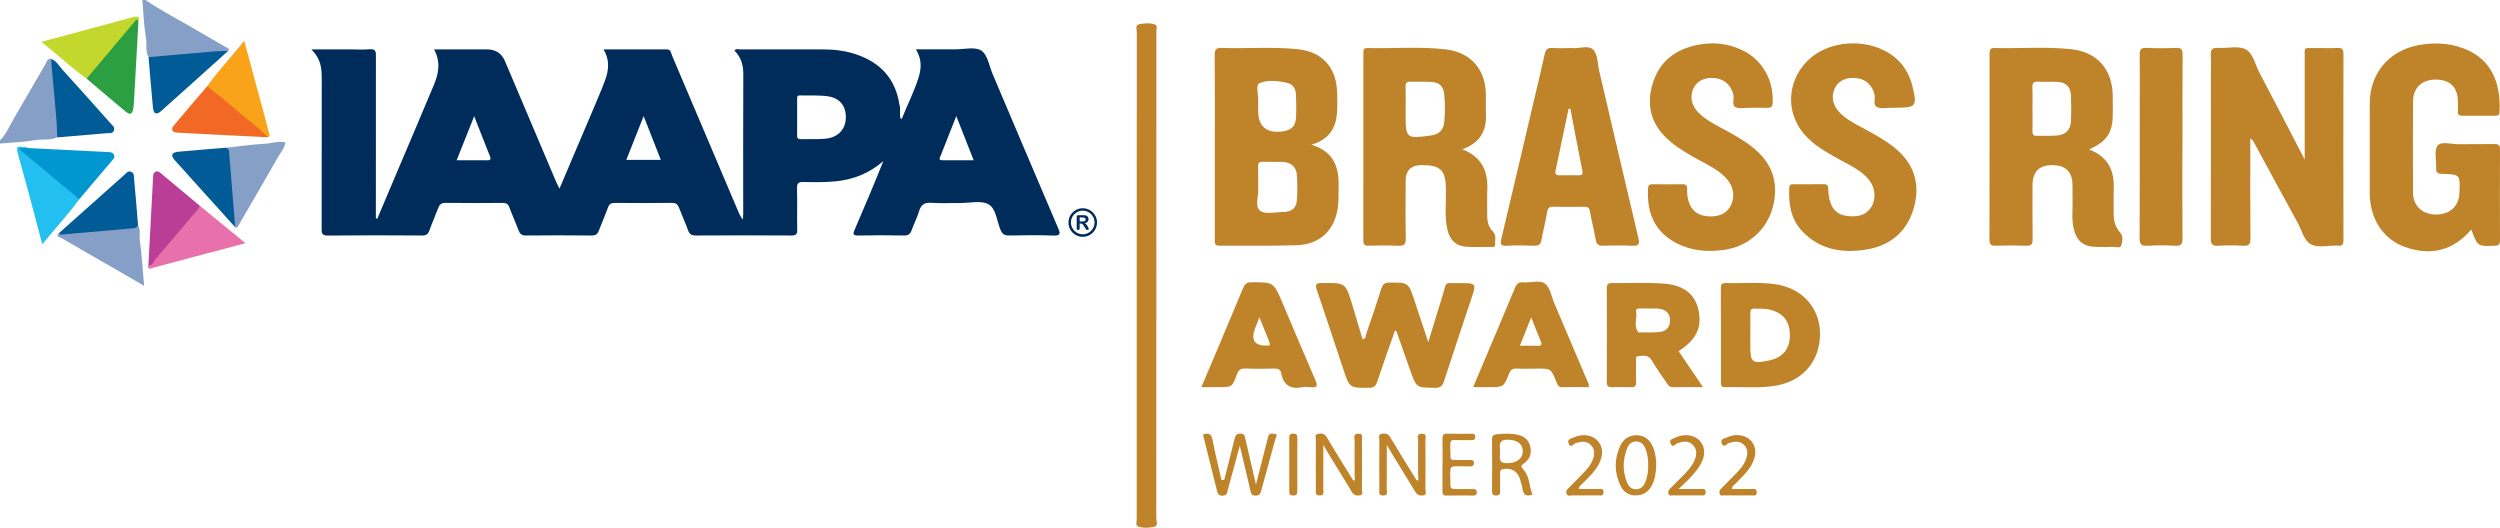 <?xml version="1.0" encoding="UTF-8"?>
<svg id="Layer_2" xmlns="http://www.w3.org/2000/svg" viewBox="0 0 499.38 105.42">
  <defs>
    <style>
      .cls-1 {
        fill: #0097d1;
      }

      .cls-2 {
        fill: #002c5c;
      }

      .cls-3 {
        fill: #f9a31a;
      }

      .cls-4 {
        fill: #f16925;
      }

      .cls-5 {
        fill: #2d9f43;
      }

      .cls-6 {
        fill: #ba3d96;
      }

      .cls-7 {
        fill: #22bff0;
      }

      .cls-8 {
        fill: #e971ab;
      }

      .cls-9 {
        fill: #869fc6;
      }

      .cls-10 {
        fill: #015b97;
      }

      .cls-11 {
        fill: #c3d72d;
      }

      .cls-12 {
        fill: #bf8329;
      }
    </style>
  </defs>
  <g id="Layer_1-2" data-name="Layer_1">
    <g>
      <path class="cls-9" d="M29.06,0c3.17,2.17,6.6,3.9,9.9,5.85,2.03,1.2,4.09,2.35,6.12,3.55.25.15.92.16.48.78-2.39.94-4.94.74-7.42,1.03-2.08.24-4.18.36-6.27.57-.77.08-1.54.18-2.2-.37-.67-1.21-.3-2.57-.52-3.86-.42-2.49-.49-5.03-.71-7.55.21,0,.41,0,.62,0Z"/>
      <path class="cls-9" d="M0,28.06c1.3-1.34,1.97-3.08,2.91-4.64,2.1-3.52,4.1-7.1,6.18-10.63.25-.43.33-1.17,1.14-1.03,1.07,1.93.71,4.1,1,6.15.32,2.27.39,4.58.62,6.86.09.9.25,1.85-.41,2.65-1.42.67-2.99.32-4.48.58-2.29.4-4.64.47-6.97.67,0-.21,0-.41,0-.62Z"/>
      <path class="cls-2" d="M211.35,45.53c-4.38-10.22-8.71-20.46-13.05-30.69-.7-1.64-1.02-3.91-2.27-4.73-1.27-.83-3.49-.24-5.29-.25-2.53-.01-5.06,0-7.79,0,1.24,1.99,1.1,3.85.51,5.71-.87,2.79-2.23,5.4-3.3,8.11-.04.03-.08.07-.13.07-.03.01-.11-.01-.12-.03-.34-.9.07-1.87-.24-2.77-.77-5.22-3.82-8.49-8.74-10.12-2.12-.7-4.31-.97-6.54-.97-5.51,0-11.03,0-16.54.01-.37,0-.81-.21-1.14.24,1.33,1.31,1.78,2.9,1.77,4.74-.05,9.25-.02,18.5-.02,27.75,0,.42-.04.84-.06,1.26-.46-.53-.7-1.07-.93-1.62-4.41-10.38-8.8-20.76-13.22-31.13-.22-.51-.19-1.26-1.09-1.25-4.14.01-8.29,0-12.6,0,1.25,2.08,1.06,4.1.34,6.08-.68,1.87-1.49,3.7-2.26,5.54-2.27,5.35-4.54,10.7-6.88,16.2-.29-.59-.51-.99-.69-1.41-3.4-8.02-6.8-16.04-10.2-24.06q-.99-2.35-3.61-2.35h-10.56c1.4,2.55.9,4.88-.05,7.15-2.43,5.82-4.91,11.61-7.37,17.42-1.31,3.08-2.61,6.16-3.91,9.24-.1-.02-.19-.04-.29-.06v-1.63c0-10.23-.01-20.45.01-30.68.01-.91.03-1.58-1.24-1.46-1.33.11-2.68.02-4.01.02h-7.66c1.87,1.78,2.09,3.73,2.09,5.78-.02,9.96,0,19.93-.02,29.9,0,.89-.07,1.52,1.22,1.51,6.29-.07,12.57-.05,18.86-.01.81,0,1.18-.28,1.45-1.02.53-1.5,1.19-2.95,1.74-4.44.26-.69.59-1.07,1.43-1.06,3.81.05,7.63.04,11.44.01.73-.01,1.11.22,1.37.91.57,1.54,1.25,3.03,1.83,4.57.27.71.62,1.04,1.45,1.03,4.38-.05,8.76-.04,13.14,0,.81.01,1.19-.28,1.46-1.01.57-1.53,1.24-3.03,1.8-4.57.25-.7.62-.94,1.36-.93,3.81.03,7.62.04,11.44-.01.83,0,1.17.36,1.43,1.05.57,1.48,1.24,2.93,1.77,4.42.29.83.75,1.05,1.59,1.05,6.34-.04,12.68-.04,19.02,0,.95.01,1.22-.25,1.2-1.2-.06-2.72.04-5.45-.05-8.17-.04-1.13.33-1.35,1.38-1.32,2.11.05,4.23.07,6.33-.13,3.56-.34,6.78-1.64,9.54-4.04-1.85,4.62-3.76,9.14-5.71,13.65-.35.82-.47,1.25.74,1.21,3.03-.07,6.08-.06,9.11,0,.91.02,1.26-.35,1.54-1.12.44-1.25,1.08-2.44,1.45-3.71.38-1.28,1.02-1.79,2.41-1.7,1.95.13,3.91.02,5.87.04,1.9,0,4.15-.56,5.61.26,1.46.83,1.65,3.26,2.35,5.01.36.89.78,1.25,1.78,1.22,2.94-.07,5.88-.09,8.81.01,1.47.05,1.43-.38.94-1.52ZM97.23,32.02c-1.94-.03-3.89,0-6.02,0,1.18-2.96,2.29-5.75,3.51-8.81,1.11,2.83,2.1,5.39,3.13,7.94.29.72.09.89-.62.88ZM125.11,31.93c1.12-2.84,2.22-5.61,3.46-8.74,1.23,3.14,2.31,5.88,3.43,8.74h-6.89ZM164.94,27.7c-1.64.17-3.3.05-4.94.1-.62.02-.8-.22-.78-.8.03-1.23.01-2.47.01-3.7,0-1.13-.01-2.26,0-3.39,0-.39-.1-.86.56-.85,1.85.05,3.73-.08,5.55.17,2.47.35,3.7,2,3.62,4.39-.08,2.22-1.57,3.83-4.02,4.08ZM188.26,32.01c-.89,0-.52-.5-.36-.91.99-2.52,1.99-5.03,3.12-7.92,1.23,3.13,2.31,5.87,3.47,8.83h-6.23Z"/>
      <path class="cls-12" d="M460.37,31.87c0-7.04-.01-13.65,0-20.26,0-2.32-.32-1.98,2.07-2.01,1.49-.02,2.99.06,4.48-.02.99-.05,1.19.32,1.19,1.23-.03,12.38-.03,24.76,0,37.14,0,.87-.25,1.25-1.13,1.11-.05,0-.1,0-.15,0-1.75-.03-3.75.47-5.17-.23-1.43-.7-1.86-2.83-2.7-4.34-2.95-5.35-5.84-10.73-8.75-16.09-.14-.25-.29-.5-.71-.71v1.9c0,6.01-.03,12.02.03,18.03.01,1.13-.26,1.55-1.45,1.47-1.64-.1-3.3-.11-4.94,0-1.26.09-1.53-.38-1.53-1.56.04-10.68.02-21.37.02-32.05,0-1.49.07-2.98-.02-4.47-.08-1.19.37-1.51,1.5-1.44,1.84.11,3.99-.48,5.46.28,1.48.77,1.9,3.04,2.76,4.67,2.97,5.62,5.88,11.28,9.03,17.34Z"/>
      <path class="cls-12" d="M261.94,28.91c3.57-1.06,4.9-3.32,5.12-6.34.11-1.43.08-2.88.02-4.32-.2-4.82-2.96-7.88-7.75-8.41-5.08-.56-10.19-.08-15.29-.27-1.25-.04-1.41.44-1.4,1.51.04,5.55.02,11.1.02,16.65v20.04c0,.66-.16,1.32.94,1.31,5.15-.05,10.31.08,15.45-.1,4.66-.16,7.61-3.05,8.2-7.66.15-1.22.11-2.46.14-3.69.12-3.92-.7-7.31-5.45-8.72ZM251.58,16.61c1.65-.7,3.71-.48,5.57-.05,1.23.29,1.69,1.27,1.73,2.44.05,1.48.08,2.97.01,4.45-.09,1.73-.96,2.58-2.67,2.8q-4.9.63-4.9-4.19v-.76c0-.31-.02-.62,0-.92.1-1.31-.56-3.41.26-3.77ZM259.05,40.04c-.08,1.33-.88,2.15-2.27,2.28-.06.01-.11.02-.16.02-1.69-.03-3.89.58-4.94-.26-1.13-.89-.18-3.17-.36-4.53,0-1.6.03-2.88-.02-4.16-.02-.78.19-1.12,1.03-1.08,1.29.06,2.58-.02,3.86.02,1.66.06,2.76,1,2.87,2.64.11,1.68.1,3.39,0,5.07Z"/>
      <path class="cls-12" d="M423.46,46.4c-1.03-1.15-1.28-2.52-1.25-4,.02-1.54-.05-3.08.01-4.62.16-3.64-1.06-6.43-4.91-7.93,3.52-1.58,4.67-3.31,4.72-6.89.01-1.34.02-2.67-.01-4.01-.13-5.14-3.1-8.53-8.22-9.11-5.12-.58-10.29-.11-15.43-.25-.93-.03-.95.52-.95,1.18,0,12.38.01,24.76-.02,37.13,0,1,.37,1.21,1.27,1.18,2.01-.05,4.02-.08,6.02.01,1.16.05,1.35-.4,1.33-1.42-.05-3.54-.02-7.09-.02-10.63q0-4.21,4.19-4.05c2.44.09,3.7,1.32,3.79,3.73.04.97-.02,1.95.02,2.92.07,2-.24,4.01.22,5.99.59,2.56,1.97,3.66,4.56,3.69,1.08.02,2.16.04,3.24-.01.59-.03,1.51.34,1.7-.27.24-.82.45-1.85-.26-2.64ZM413.68,24.19c-.08,1.74-1.05,2.73-2.81,2.88-1.33.11-2.68.02-4.02.07-.7.02-.87-.3-.86-.93.03-1.49,0-2.98,0-4.47s.05-2.87-.02-4.31c-.04-.9.3-1.15,1.16-1.11,1.23.06,2.47-.02,3.7.03,1.85.08,2.77.95,2.85,2.76.07,1.69.07,3.39,0,5.08Z"/>
      <path class="cls-12" d="M298.2,46.24c-.88-.89-1.14-2.04-1.13-3.26.02-1.65-.06-3.29.02-4.93.17-3.73-.97-6.68-5-8.23,3.47-1.26,4.86-3.57,4.73-6.89-.05-1.28-.01-2.57-.01-3.85,0-5.21-2.99-8.67-8.2-9.24-5.13-.57-10.3-.12-15.44-.24-.89-.03-.83.53-.83,1.12,0,12.43.01,24.87-.01,37.3-.01.8.23,1.08,1.05,1.06,1.96-.05,3.92-.08,5.87.01,1.18.05,1.59-.24,1.56-1.5-.08-3.81-.03-7.61-.03-11.41q0-3.2,3.21-3.2c3.82.01,4.79,1.02,4.84,4.86.04,2.61-.29,5.25.25,7.84.46,2.23,1.73,3.47,3.82,3.61,1.64.1,3.3.03,4.95.03.34,0,.82.08.79-.46-.05-.88.34-1.82-.44-2.62ZM288.5,24.31c-.16,1.64-.99,2.49-2.61,2.75-.05.01-.1.01-.15.02-4.84.65-4.96.56-4.96-4.16v-1.23c0-1.49.03-2.98-.01-4.46-.01-.66.22-.92.89-.9,1.39.03,2.78-.04,4.16.03,1.73.09,2.53.87,2.68,2.57.17,1.79.17,3.59,0,5.38Z"/>
      <path class="cls-12" d="M493.65,45.84c-3.56,4.22-8.16,5.38-13.38,3.45-4.32-1.6-6.91-5.64-6.91-10.82,0-5.91,0-11.82,0-17.72,0-6.12,3.83-10.68,9.88-11.76,2.52-.45,5.02-.42,7.5.24,6.73,1.79,8.88,7.08,8.55,13.19-.04.68-.43.7-.93.7-2.16,0-4.33-.02-6.49,0-.65,0-.95-.18-.9-.87.05-.66.02-1.34,0-2-.04-2.85-1.57-4.35-4.44-4.35-2.76,0-4.51,1.63-4.52,4.35-.03,6.06-.03,12.12,0,18.19.01,2.66,1.81,4.38,4.51,4.41,2.83.03,4.65-1.62,4.76-4.33.15-3.66.15-3.69-3.52-3.79-.87-.02-1.18-.27-1.13-1.15.09-1.53-.47-3.49.28-4.48.73-.97,2.8-.26,4.28-.29,2.37-.05,4.74,0,7.11-.03.78-.01,1.09.22,1.08,1.05-.03,6.06-.03,12.12,0,18.19,0,.79-.23,1.04-1.04,1.07-3.44.13-3.44.16-4.69-3.25Z"/>
      <path class="cls-12" d="M378.44,21.53c-.21,0-.41,0-.62,0-.98-.02-2.1.25-2.89-.14-.88-.43-.28-1.68-.5-2.56-.43-1.71-1.65-2.94-3.35-3.19-2.05-.3-3.65.33-4.44,1.73-.88,1.57-.68,3.43.59,4.85,1.33,1.49,3.07,2.39,4.8,3.31,2.18,1.16,4.34,2.34,6.29,3.88,3.92,3.1,5.31,7.12,4.03,11.91-1.3,4.84-4.65,7.72-9.53,8.52-4.69.77-9.17.1-12.7-3.52-2.4-2.47-2.88-5.57-2.71-8.85.04-.71.49-.67.96-.67,1.96,0,3.91.02,5.87-.01.75-.01.99.28.97,1-.01.61.07,1.23.19,1.83.4,2.03,1.53,3.25,3.39,3.49,1.9.25,3.75.13,4.95-1.69,1.03-1.56.9-3.78-.3-5.35-1.42-1.86-3.49-2.84-5.47-3.92-2.4-1.31-4.8-2.59-6.79-4.5-4.51-4.32-4.55-11.11-.11-15.53,3.63-3.61,10.17-4.53,15.11-2.13,3.06,1.49,4.99,3.87,5.81,7.16,1.02,4.11.82,4.37-3.54,4.37Z"/>
      <path class="cls-12" d="M350.17,21.53c-.26,0-.52,0-.77,0-.93-.02-2.01.25-2.74-.14-.79-.42-.22-1.6-.41-2.43-.39-1.78-1.69-3.08-3.42-3.32-2.11-.3-3.74.39-4.51,1.91-.81,1.6-.51,3.4.84,4.83,1.33,1.41,3.03,2.29,4.7,3.19,2.13,1.14,4.25,2.3,6.16,3.8,3.94,3.08,5.35,7.05,4.14,11.87-1.18,4.68-5.01,8.02-9.78,8.68-3.34.46-6.59.19-9.61-1.41-4.7-2.49-5.83-6.65-5.56-10.97.04-.65.41-.73.92-.73,2.01,0,4.02.02,6.03,0,.71-.01.87.32.85.94-.02.56,0,1.14.1,1.69.41,2.21,1.58,3.41,3.56,3.71,2.31.35,4.12-.36,4.98-1.94,1-1.85.66-4.04-.9-5.68-1.45-1.51-3.29-2.45-5.1-3.42-2.09-1.12-4.14-2.28-5.97-3.81-3.6-3-4.91-6.77-3.65-11.29,1.27-4.57,4.47-7.12,9.04-8.04,3.01-.61,5.95-.32,8.76.96,4.12,1.87,6.51,6.02,6.26,10.61-.05.85-.37,1.04-1.12,1-.93-.04-1.85-.01-2.78-.01Z"/>
      <path class="cls-12" d="M327.27,47.52c-2.65-11.12-5.23-22.26-7.83-33.38-.34-1.45-.28-3.32-1.19-4.22-1-.99-2.93-.14-4.18-.32-1.5,0-2.74.07-3.97-.02-.98-.07-1.35.31-1.54,1.22-.52,2.46-1.13,4.9-1.7,7.34-2.31,9.83-4.61,19.66-6.95,29.49-.26,1.09-.21,1.55,1.1,1.46,1.8-.11,3.61-.07,5.41-.01.86.03,1.31-.18,1.48-1.09.35-1.92.84-3.81,1.17-5.73.14-.78.48-.98,1.23-.97,2.06.05,4.12.04,6.18.01.68-.01.98.18,1.1.9.35,1.92.84,3.81,1.18,5.73.16.88.53,1.18,1.43,1.15,1.96-.06,3.92-.09,5.87.01,1.33.07,1.5-.34,1.21-1.57ZM315.43,35.01c-1.33,0-2.67-.01-4,0-.78.01-.81-.44-.69-1.01.86-4.09,1.73-8.18,2.59-12.27h.36c.79,4.14,1.57,8.29,2.4,12.42.13.66-.08.85-.66.85Z"/>
      <path class="cls-12" d="M227.06,54.88c0-16.13,0-32.27.02-48.4,0-.56-.37-1.45.4-1.62,1.08-.23,2.27-.34,3.33.09.4.17.18.85.18,1.3,0,6.06,0,12.13,0,18.19,0,26.36,0,52.72-.02,79.08,0,.59.46,1.54-.44,1.72-1.03.21-2.18.3-3.2-.08-.52-.19-.27-.93-.27-1.42-.01-6.73,0-13.46,0-20.19,0-9.56,0-19.11,0-28.67Z"/>
      <path class="cls-12" d="M278.66,65.98c-1.23,3.52-2.43,6.9-3.57,10.3-.28.85-.68,1.19-1.63,1.19-3.89,0-3.89.04-5.1-3.62-1.76-5.3-3.5-10.62-5.31-15.9-.38-1.11-.23-1.41.98-1.42,4.77-.04,4.76-.07,6.12,4.47.67,2.26,1.35,4.51,2.03,6.79.72-.15.62-.79.77-1.2,1.02-2.96,2.02-5.92,2.96-8.9.27-.84.61-1.23,1.6-1.24,3.81-.02,3.81-.06,5.01,3.53.89,2.66,1.77,5.33,2.78,8.38,1.02-3.32,1.9-6.31,2.84-9.28.95-3.01.15-2.49,3.35-2.52,3.46-.03,3.45-.01,2.37,3.22-1.82,5.45-3.64,10.89-5.41,16.35-.32.99-.74,1.36-1.82,1.34-3.71-.05-3.71,0-4.93-3.47-.9-2.56-1.81-5.12-2.71-7.68-.03-.09-.13-.15-.31-.34Z"/>
      <path class="cls-12" d="M435.94,29.37c0,6.05-.03,12.11.02,18.16,0,1.14-.19,1.65-1.48,1.56-1.84-.12-3.71-.11-5.55,0-1.23.07-1.55-.33-1.54-1.54.05-9.08.03-18.16.03-27.25,0-3.13.03-6.26-.01-9.39-.01-.95.2-1.39,1.28-1.34,2,.09,4.01.08,6.02,0,1.06-.04,1.27.34,1.27,1.32-.04,6.16-.02,12.31-.02,18.47Z"/>
      <path class="cls-12" d="M335.3,70.14c3.58-2.27,4.76-4.83,3.95-8.31-.73-3.11-2.92-4.9-6.96-5.18-3.43-.24-6.89-.08-10.33-.11-.72,0-1,.25-1,.99.03,6.26.03,12.52,0,18.77,0,.83.29,1.08,1.08,1.05,1.23-.05,2.47-.05,3.7,0,.79.03,1.11-.2,1.08-1.03-.06-1.39-.03-2.77-.01-4.16.01-.37-.2-.96.39-1,.97-.08,2-.4,2.71.79.9,1.55,1.97,3,2.97,4.49.31.47.57.93,1.29.91,1.89-.05,3.78-.02,6.01-.02-1.76-2.59-3.32-4.89-4.88-7.19ZM331.43,66.33c-1.27.12-2.57.06-3.85.07-.11,0-.26.03-.3-.03-1.02-1.24-.25-2.7-.46-4.05-.13-.81.53-.7,1.03-.71h1.54v.03c.67,0,1.35-.07,2.01.02,1.32.18,2.19.9,2.19,2.32.01,1.42-.81,2.22-2.16,2.35Z"/>
      <path class="cls-12" d="M354.25,56.72c-3.18-.38-6.37-.08-9.56-.19-.94-.03-.94.52-.94,1.19.02,3.08.01,6.16.01,9.24v9.24c0,.57-.09,1.17.81,1.14,3.39-.11,6.8.27,10.17-.31,5.49-.93,8.92-5.07,8.81-10.56-.11-5.22-3.8-9.11-9.3-9.75ZM353.32,72.02c-3.31.68-3.69.39-3.69-2.88,0-.77,0-1.53.01-2.3,0-1.44.02-2.88-.01-4.31-.02-.67.22-.92.89-.88.97.06,1.95-.05,2.92.18,2.74.65,4.11,2.35,4.1,5.15-.01,2.75-1.44,4.46-4.22,5.04Z"/>
      <path class="cls-12" d="M262.78,76c-2.24-5.16-4.42-10.36-6.62-15.54-1.75-4.12-1.76-4.09-6.2-4.07-.96,0-1.33.37-1.66,1.17-1.86,4.5-3.76,8.97-5.65,13.46-.85,2.02-1.71,4.03-2.67,6.31h3.35c2.76,0,2.79.02,3.75-2.55.32-.84.71-1.21,1.66-1.17,1.9.08,3.81.06,5.71.01.76-.02,1.34.12,1.48.93.43,2.43,1.89,3.24,4.23,2.8.55-.1,1.14-.06,1.7-.01,1.19.13,1.4-.23.92-1.34ZM253.51,69.01q-4.25.32-2.78-3.5c.24-.61.48-1.23.84-2.13.72,1.78,1.31,3.24,1.89,4.7.11.27.16.57.24.84-.11.05-.15.09-.19.09Z"/>
      <path class="cls-12" d="M316.88,75.66c-2.13-5.06-4.28-10.1-6.43-15.15-.56-1.32-.8-3.06-1.8-3.83-1.07-.84-2.88-.14-4.35-.28-.91-.08-1.34.26-1.69,1.11-2.13,5.17-4.33,10.31-6.5,15.45-.6,1.41-1.18,2.81-1.84,4.37h3.14c2.9,0,2.94.02,4.01-2.66.32-.79.71-1.1,1.57-1.05,1.39.07,2.78.01,4.17.01,2.64,0,2.64.01,3.68,2.49.24.59.34,1.27,1.29,1.23,1.74-.07,3.49-.02,5.23-.02.1-.7-.27-1.17-.48-1.67ZM307.17,69.07c-1.13-.04-2.26-.01-3.57-.01.74-1.87,1.44-3.61,2.26-5.67.71,1.8,1.29,3.29,1.91,4.77.28.67.16.93-.6.91Z"/>
      <path class="cls-1" d="M5.58,29.57c5.32.26,10.64.52,15.96.8.44.02.95.03,1.22.51.29.53-.11.87-.39,1.21-2.18,2.58-4.36,5.15-6.55,7.72-.54.19-.86-.2-1.2-.49-3.34-2.77-6.65-5.58-9.98-8.36-.2-.16-.4-.32-.58-.5-.22-.21-.48-.45-.35-.78.15-.36.53-.22.82-.22.35,0,.72-.09,1.05.11Z"/>
      <path class="cls-5" d="M27.65,4.39c-.3,5.32-.59,10.65-.89,15.97-.02.41-.06.82-.12,1.22-.18,1.24-.62,1.47-1.57.69-2.61-2.16-5.18-4.37-7.77-6.56-.13-.93.69-1.33,1.15-1.89,2.64-3.22,5.26-6.45,8.04-9.55.35-.39.94-1.49,1.16.11Z"/>
      <path class="cls-10" d="M11.44,27.42c-.11-4.63-.75-9.23-1.09-13.84-.05-.61-.08-1.22-.12-1.82,1.07.41,1.57,1.42,2.28,2.2,3.22,3.53,6.39,7.1,9.57,10.67.36.41.93.79.68,1.44-.26.68-.95.49-1.48.54-3.28.29-6.56.56-9.83.83Z"/>
      <path class="cls-10" d="M29.67,11.41c4.43-.39,8.85-.79,13.28-1.16.87-.07,1.74-.05,2.61-.07-4.45,4-8.9,8.02-13.37,12-.95.84-1.52.59-1.64-.7-.32-3.36-.59-6.72-.88-10.08Z"/>
      <path class="cls-9" d="M27.57,44.98c.58.99.23,2.1.37,3.15.39,2.86.56,5.76.85,8.96-2.12-1.23-4-2.32-5.89-3.41-3.55-2.04-7.1-4.07-10.63-6.14-.31-.18-1.24-.19-.5-.97,5.23-.9,10.55-.99,15.81-1.59Z"/>
      <path class="cls-9" d="M45.09,29.52c2.63-.29,5.26-.67,7.9-.81,1.32-.07,2.62-.6,4.05-.26-.26,1.23-1.07,2.17-1.67,3.21-2.59,4.53-5.22,9.05-7.84,13.56-.07.12-.21.22-.33.29-.03.02-.14-.08-.22-.13-1.02-2.3-.73-4.81-1.02-7.21-.34-2.88-.52-5.77-.88-8.65Z"/>
      <path class="cls-10" d="M45.09,29.52c.38.09.63.26.66.71.4,5.05.82,10.1,1.23,15.15-4.02-4.45-8.05-8.89-12.05-13.36-.92-1.03-.67-1.58.78-1.72,3.12-.3,6.24-.53,9.37-.79Z"/>
      <path class="cls-10" d="M27.57,44.98c-.21.51-.63.59-1.12.63-4.63.4-9.25.81-13.88,1.22-.29.03-.62.1-.81-.25,4.33-3.86,8.66-7.72,13-11.58.41-.36.76-.94,1.43-.69.66.26.55.95.6,1.48.29,3.06.53,6.13.78,9.19Z"/>
      <path class="cls-4" d="M53.5,27.42c-6.04-.3-12.08-.59-18.12-.93-.97-.05-1.32-.63-.65-1.44,2.2-2.63,4.44-5.23,6.66-7.83,1.01-.09,1.56.7,2.18,1.24,2.91,2.53,5.93,4.92,8.86,7.41.49.42,1.17.72,1.07,1.55Z"/>
      <path class="cls-6" d="M29.64,53.01c.31-5.89.63-11.78.94-17.66.02-.42.05-.86.49-1.05.52-.22.86.15,1.22.45,2.52,2.11,5.05,4.22,7.58,6.32.41.52,0,.87-.29,1.2-2.97,3.46-5.85,6.99-8.82,10.45-.28.33-.51.81-1.1.57-.03-.01-.05-.08-.05-.12,0-.05.02-.1.03-.15Z"/>
      <path class="cls-11" d="M27.65,4.39c-.28-.92-.54-.33-.82,0-3.17,3.77-6.35,7.55-9.53,11.32-3.09-2.2-5.82-4.82-9.04-7.36,2.16-.58,4.06-1.08,5.96-1.59,4.09-1.1,8.19-2.21,12.28-3.32.84-.23,1.56-.34,1.15.95Z"/>
      <path class="cls-8" d="M29.64,53.01c.91.08,1.02-.81,1.42-1.26,2.91-3.33,5.75-6.73,8.6-10.12.12-.14.14-.37.2-.56,2.96,2.42,5.92,4.84,9.18,7.51-2.77.74-5.2,1.38-7.63,2.02-3.6.96-7.2,1.93-10.8,2.88-.43.11-1.1.61-.97-.47Z"/>
      <path class="cls-3" d="M53.5,27.42c-1.95-2.09-4.33-3.67-6.45-5.57-1.81-1.62-3.77-3.09-5.66-4.63,2.2-3.14,4.89-5.86,7.39-9.09,1.3,4.81,2.52,9.32,3.74,13.84.39,1.43.78,2.85,1.13,4.29.09.38.5.86-.15,1.17Z"/>
      <path class="cls-7" d="M5.58,29.57c-.54.04-1.07.07-1.85.12,4.16,3.48,8.13,6.79,12.1,10.11-2.21,3.07-4.82,5.81-7.38,9-.92-3.46-1.75-6.64-2.6-9.81-.69-2.55-1.42-5.09-2.11-7.65-.61-2.27-.57-2.3,1.84-1.77Z"/>
      <path class="cls-12" d="M244.53,95.87c.7-2.73,1.42-5.46,2.08-8.2.17-.69.37-1.06,1.19-1.05.86,0,.86.59.98,1.1.69,2.94,1.36,5.89,2.1,9.08.78-3.05,1.5-5.89,2.22-8.72.08-.3.14-.6.23-.9.2-.71.79-.57,1.27-.51.81.1.26.64.19.91-.95,3.52-1.94,7.02-2.89,10.54-.18.65-.48.9-1.18.88-.7-.03-.81-.4-.94-.95-.66-2.89-1.36-5.77-2.13-9.01-.86,3.14-1.63,5.96-2.38,8.77-.16.59-.16,1.18-1.07,1.2-.88.02-.99-.51-1.14-1.12-.91-3.68-1.83-7.37-2.76-11.08,1.13-.42,1.69-.16,1.92,1.1.5,2.67,1.17,5.31,1.77,7.96.18.26.37.26.56,0Z"/>
      <path class="cls-12" d="M283.27,94.3c0-2.1-.03-4.21,0-6.31,0-.52-.37-1.31.7-1.36,1.1-.05.76.75.76,1.27.02,3.28.03,6.57,0,9.85,0,.42.37,1.1-.49,1.21-.66.08-1.14-.06-1.53-.71-1.55-2.6-3.16-5.16-4.74-7.74-.25-.41-.48-.84-.95-1.65,0,3.26.01,6.05-.01,8.84,0,.53.32,1.31-.77,1.27-.95-.03-.7-.71-.71-1.21-.02-3.28-.02-6.57,0-9.85,0-.44-.33-1.12.46-1.25.66-.11,1.26-.09,1.7.66,1.7,2.87,3.47,5.69,5.22,8.53.15.1.36.33.4-.05.06-.5-.07-.8-.06-1.51Z"/>
      <path class="cls-12" d="M270.59,94.3c0-2.1-.03-4.21,0-6.31,0-.52-.37-1.31.7-1.36,1.1-.05.76.75.76,1.27.02,3.28.03,6.57,0,9.85,0,.42.37,1.1-.49,1.21-.66.08-1.14-.06-1.53-.71-1.55-2.6-3.16-5.16-4.74-7.74-.25-.41-.48-.84-.95-1.65,0,3.26.01,6.05-.01,8.84,0,.53.32,1.31-.77,1.27-.95-.03-.7-.71-.71-1.21-.02-3.28-.02-6.57,0-9.85,0-.44-.33-1.12.46-1.25.66-.11,1.26-.09,1.7.66,1.7,2.87,3.47,5.69,5.22,8.53.15.1.39.33.4-.05.01-.47-.06-.9-.06-1.51Z"/>
      <path class="cls-12" d="M304.38,93.9c-.59-.65-.67-.87.09-1.39,1.12-.76,1.51-1.93,1.22-3.25-.29-1.34-1.16-2.11-2.5-2.41-1.43-.33-2.85-.24-4.29-.09-.61.07-.87.32-.86.98.03,3.43.02,6.87,0,10.3,0,.61.09.95.83.94.78-.01.79-.44.78-.99-.01-1.13-.01-2.26,0-3.38,0-.41-.03-.77.56-.9,1.58-.33,2.9.37,3.38,1.92.22.68.43,1.37.54,2.08.17,1.1.71,1.52,2,1.1-.73-1.64-.52-3.56-1.75-4.91ZM301.04,92.52c-1.74.01-1.43-1-1.41-2.29,0-1.15-.42-2.41,1.53-2.4s3.01.88,3.02,2.31c0,1.45-1.19,2.37-3.14,2.38Z"/>
      <path class="cls-12" d="M330.23,89.4c-.59-1.43-1.55-2.41-3.2-2.46-1.62-.04-2.77.76-3.41,2.17-1.2,2.61-1.16,5.27.05,7.86.58,1.25,1.59,1.98,3.03,1.99,1.48.01,2.54-.67,3.24-1.95.7-1.3.84-2.72.9-4.19-.04-1.15-.15-2.32-.61-3.42ZM328.67,96.28c-.33.79-.84,1.41-1.8,1.45-.98.04-1.54-.55-1.86-1.34-.92-2.29-.89-4.61.03-6.88.32-.79.92-1.38,1.88-1.33.96.05,1.46.67,1.78,1.48.42,1.06.55,2.17.53,3.31.01,1.14-.13,2.25-.56,3.31Z"/>
      <path class="cls-12" d="M288.15,92.78c0-1.69.03-3.39-.01-5.08-.02-.75.14-1.12,1-1.08,1.54.06,3.09.02,4.63.02.48,0,.95-.04.91.68-.03.61-.43.6-.85.6-.51,0-1.03,0-1.54,0-3.18,0-2.55-.57-2.55,3.42,0,.61.52.53.92.54.98,0,1.96,0,2.93,0,.43,0,.83,0,.83.61,0,.59-.34.67-.8.67-.26,0-.51,0-.77,0-3.75,0-3.13-.63-3.13,3.77,0,.76.51.76,1.05.76,1.13,0,2.27,0,3.4,0,.44,0,.81.04.82.64.01.61-.35.65-.8.65-1.75,0-3.5-.03-5.25.01-.75.02-.81-.38-.81-.96.02-1.75,0-3.49,0-5.24Z"/>
      <path class="cls-12" d="M345.95,97.68c1.28,0,2.55-.02,3.82.01.44.01,1.1-.27,1.14.59.05.87-.59.67-1.06.67-1.8.01-3.6.02-5.4,0-.32,0-.76.19-.94-.27-.16-.42,0-.79.32-1.11,1.05-1.05,2.11-2.11,3.14-3.18.71-.74,1.37-1.54,1.75-2.51.42-1.06.51-2.15-.36-3.02-.88-.88-1.95-.69-3.03-.36-.43.13-.88,1.07-1.35.17-.52-.99.51-1.08,1.02-1.32,1.71-.8,3.67-.48,4.73.65,1.11,1.19,1.19,2.93.21,4.73-.82,1.51-2.08,2.66-3.26,3.87-.27.27-.69.45-.71,1.05Z"/>
      <path class="cls-12" d="M315.34,97.68c1.34,0,2.65-.01,3.97,0,.43,0,.96-.16,1,.59.04.87-.58.68-1.05.68-1.7.01-3.4.02-5.09,0-.42,0-1,.26-1.24-.26-.3-.64.23-1.03.63-1.43,1.05-1.06,2.1-2.11,3.12-3.2.6-.64,1.13-1.34,1.45-2.16.41-1.06.51-2.14-.36-3.02-.88-.89-1.94-.69-3.03-.37-.44.13-1.01,1.16-1.42.04-.33-.88.59-.96,1.07-1.18,1.71-.79,3.67-.49,4.73.65,1.11,1.19,1.2,2.93.22,4.73-.82,1.51-2.07,2.67-3.26,3.87-.27.27-.69.46-.72,1.06Z"/>
      <path class="cls-12" d="M335.32,97.68c1.77,0,3.05-.01,4.33,0,.48,0,1.09-.17,1.06.69-.03.76-.57.58-.99.58-1.85.02-3.7.01-5.56,0-.32,0-.77.16-.89-.35-.08-.36.01-.7.31-.98.85-.82,1.68-1.66,2.51-2.5.9-.92,1.8-1.85,2.34-3.04.49-1.08.66-2.22-.23-3.17-.91-.96-2.02-.75-3.16-.37-.4.14-.88,1.05-1.33.06-.37-.83.42-.93.87-1.15,1.72-.87,3.77-.63,4.88.52,1.17,1.2,1.29,3.02.2,4.85-.52.87-1.19,1.67-1.87,2.43-.67.76-1.45,1.42-2.48,2.42Z"/>
      <path class="cls-12" d="M259.14,92.81c0,1.74-.01,3.48,0,5.22,0,.59-.08.95-.82.95-.77,0-.79-.41-.79-.97,0-3.48.01-6.96,0-10.44,0-.58.05-.96.81-.95.76,0,.8.4.8.97-.01,1.74,0,3.48,0,5.22Z"/>
      <path class="cls-12" d="M244.53,95.87c.03.3.09.76-.21.78-.55.04-.34-.47-.35-.78.19,0,.37,0,.56,0Z"/>
      <g>
        <path class="cls-2" d="M215.87,44.65h-.21v.93c0,.12-.03.21-.08.27s-.12.09-.21.09c-.09,0-.17-.03-.22-.09s-.08-.15-.08-.27v-2.23c0-.13.03-.22.09-.28s.15-.09.28-.09h.96c.13,0,.24,0,.34.02s.18.03.25.07c.09.04.17.09.24.16s.12.15.16.25.05.19.05.3c0,.22-.06.39-.18.52s-.31.22-.56.28c.1.06.2.14.3.25s.18.22.25.35.13.23.17.33.06.17.06.2-.01.08-.04.11-.06.07-.1.09-.09.03-.15.03c-.07,0-.12-.02-.17-.05s-.08-.07-.12-.12-.08-.12-.13-.21l-.24-.39c-.08-.14-.16-.25-.23-.33s-.13-.13-.2-.15-.16-.04-.26-.04ZM216.21,43.44h-.54v.8h.53c.14,0,.26-.01.36-.04s.17-.07.22-.12.08-.14.08-.24c0-.08-.02-.15-.06-.21s-.1-.11-.17-.14c-.07-.03-.2-.04-.41-.04Z"/>
        <path class="cls-2" d="M216.28,47.31c-1.58,0-2.86-1.28-2.86-2.86s1.28-2.86,2.86-2.86,2.86,1.28,2.86,2.86-1.28,2.86-2.86,2.86ZM216.28,42.08c-1.3,0-2.36,1.06-2.36,2.36s1.06,2.36,2.36,2.36,2.36-1.06,2.36-2.36-1.06-2.36-2.36-2.36Z"/>
      </g>
    </g>
  </g>
</svg>